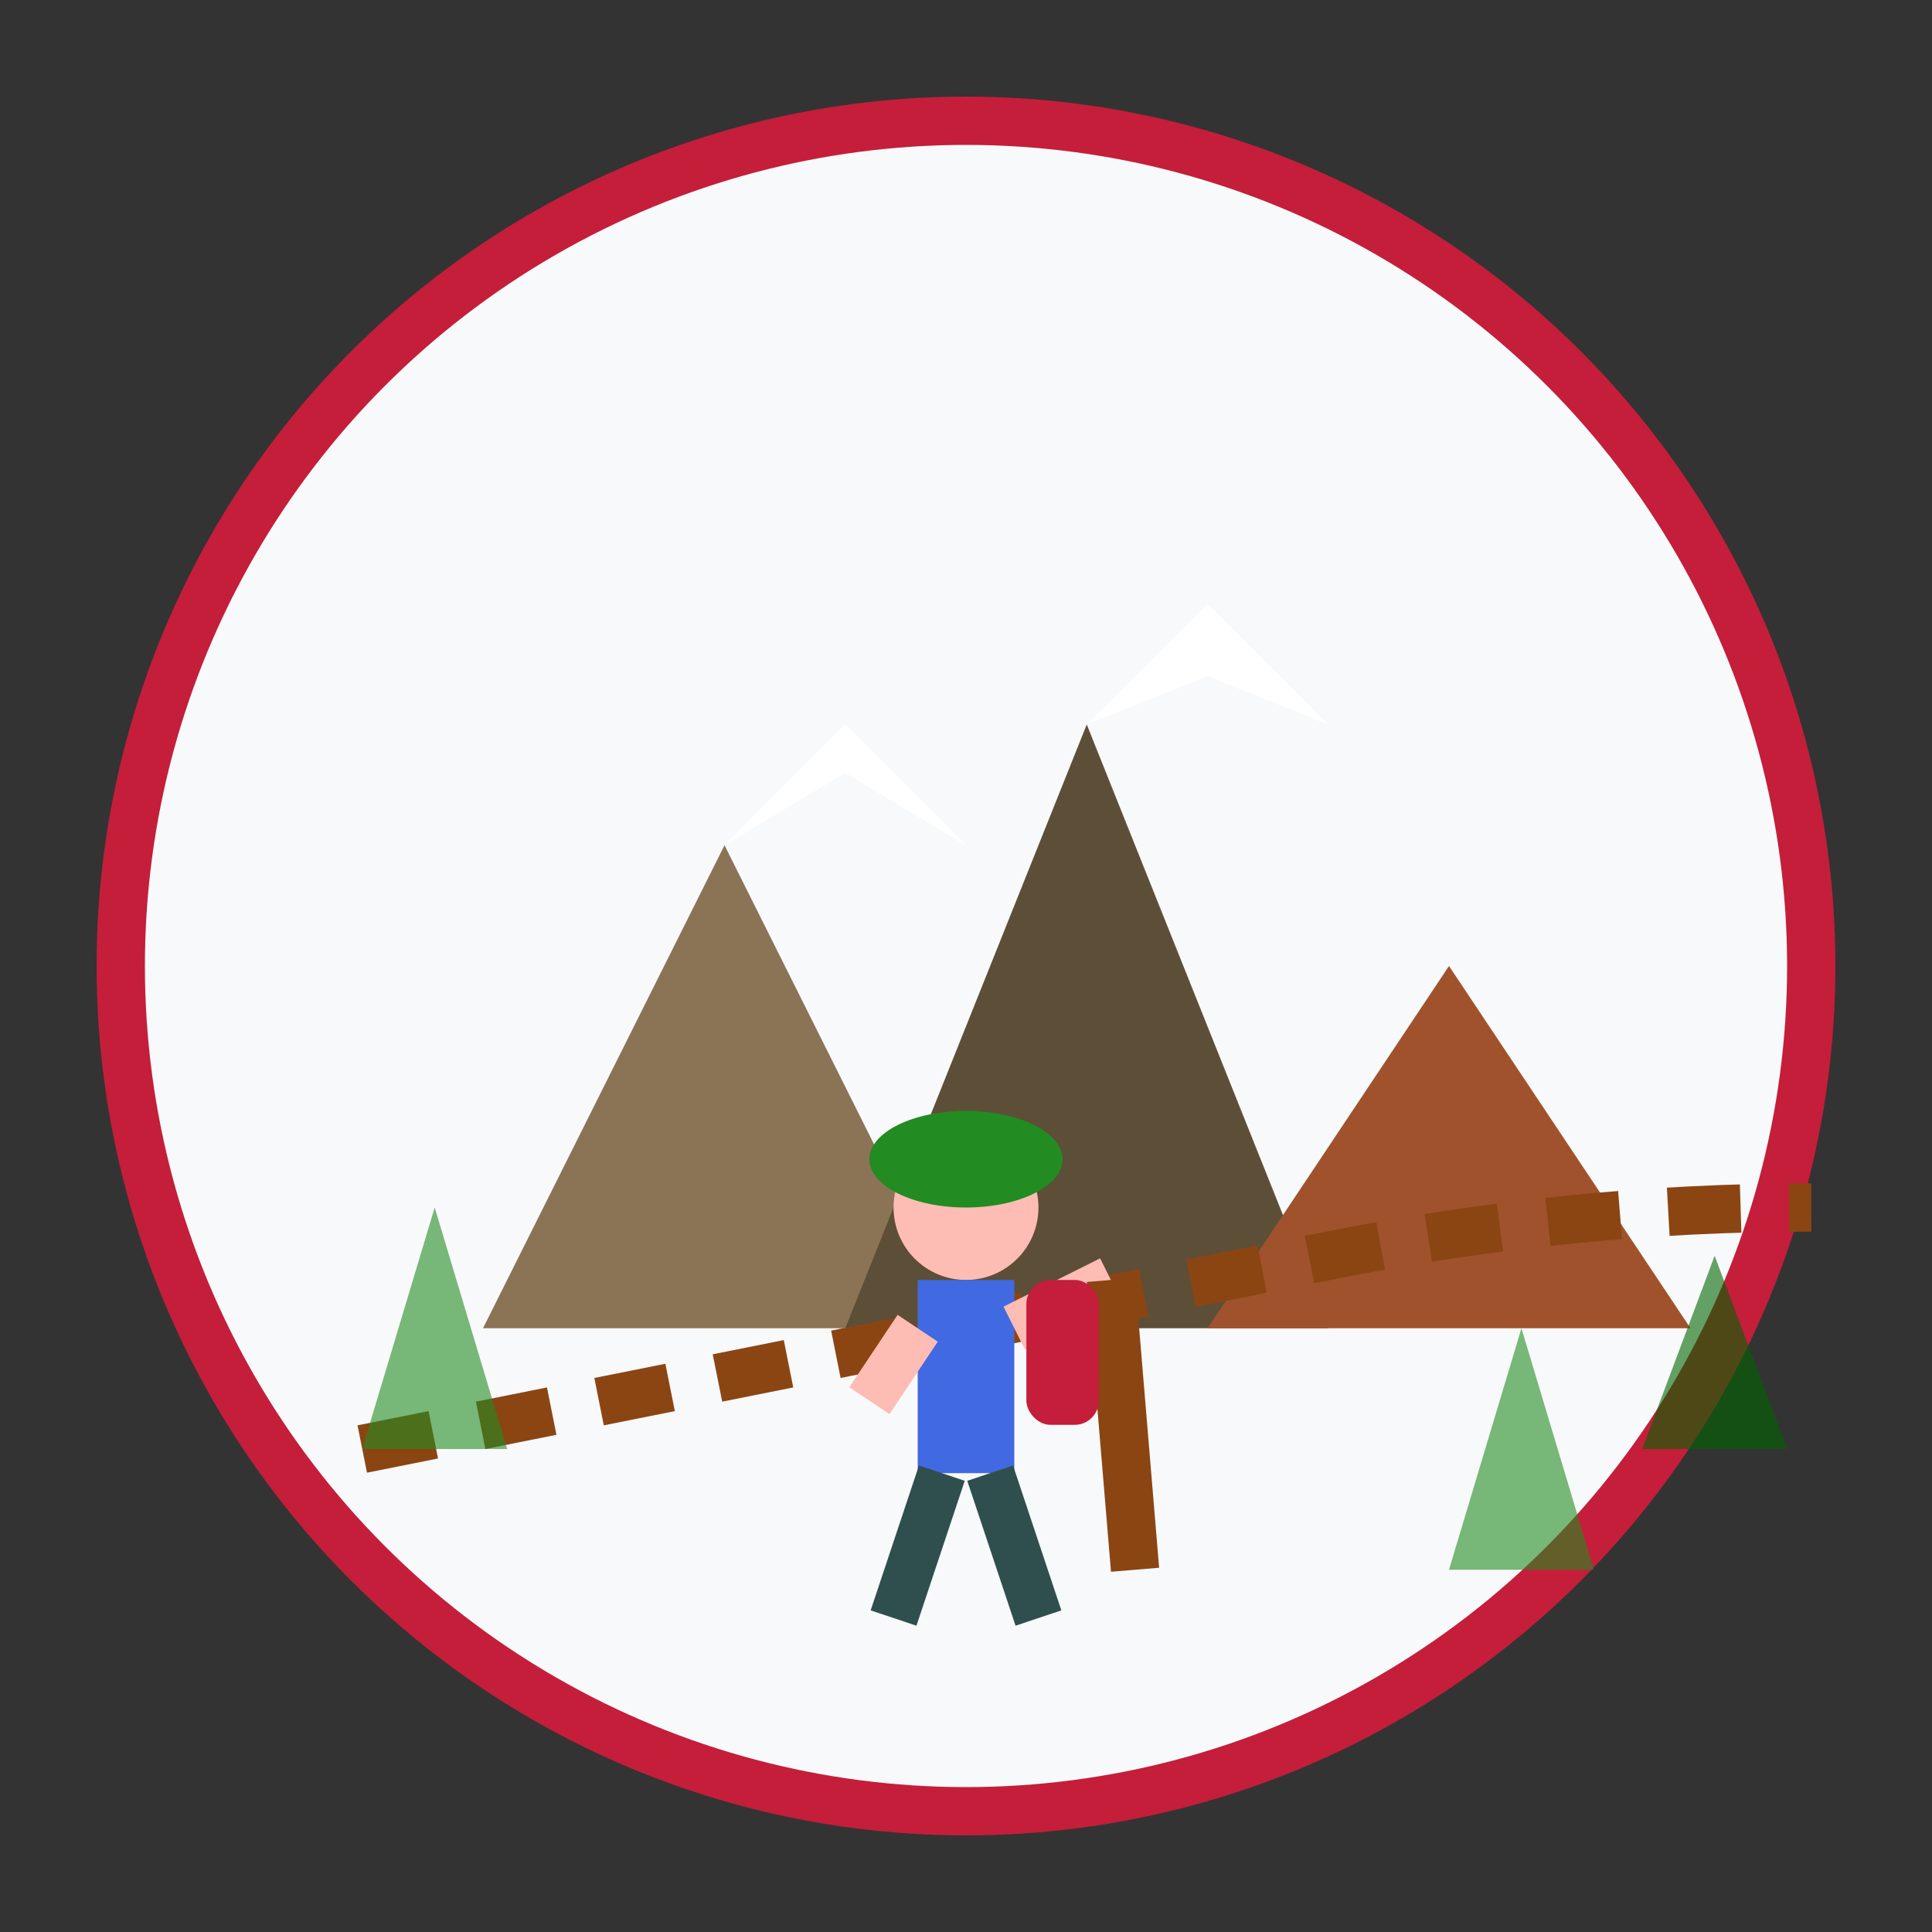 <svg width="80" height="80" viewBox="0 0 80 80" xmlns="http://www.w3.org/2000/svg">
  <rect x="0" y="0" width="80" height="80" fill="#333333" stroke="none"/>
  <!-- Background circle -->
  <circle cx="40" cy="40" r="35" fill="#f8f9fa" stroke="#c41e3a" stroke-width="2"/>
  
  <!-- Mountain peaks -->
  <g transform="translate(10,20)">
    <polygon points="10,35 20,15 30,35" fill="#8B7355"/>
    <polygon points="25,35 35,10 45,35" fill="#5D4E37"/>
    <polygon points="40,35 50,20 60,35" fill="#A0522D"/>
    
    <!-- Snow caps -->
    <polygon points="20,15 25,10 30,15 25,12" fill="white"/>
    <polygon points="35,10 40,5 45,10 40,8" fill="white"/>
    
    <!-- Hiking trail -->
    <path d="M5,40 Q15,38 25,36 T45,32 T65,30" stroke="#8B4513" stroke-width="2" fill="none" stroke-dasharray="3,2"/>
  </g>
  
  <!-- Hiker figure -->
  <g transform="translate(35,45)">
    <!-- Head -->
    <circle cx="5" cy="5" r="3" fill="#FDBCB4"/>
    <!-- Hat -->
    <ellipse cx="5" cy="3" rx="4" ry="2" fill="#228B22"/>
    <!-- Body -->
    <rect x="3" y="8" width="4" height="8" fill="#4169E1"/>
    <!-- Arms -->
    <line x1="3" y1="10" x2="1" y2="13" stroke="#FDBCB4" stroke-width="2"/>
    <line x1="7" y1="10" x2="11" y2="8" stroke="#FDBCB4" stroke-width="2"/>
    <!-- Hiking stick -->
    <line x1="11" y1="8" x2="12" y2="20" stroke="#8B4513" stroke-width="2"/>
    <!-- Legs -->
    <line x1="4" y1="16" x2="2" y2="22" stroke="#2F4F4F" stroke-width="2"/>
    <line x1="6" y1="16" x2="8" y2="22" stroke="#2F4F4F" stroke-width="2"/>
    <!-- Backpack -->
    <rect x="7.5" y="8" width="3" height="6" fill="#c41e3a" rx="1"/>
  </g>
  
  <!-- Trees -->
  <g opacity="0.6">
    <polygon points="15,60 18,50 21,60" fill="#228B22"/>
    <polygon points="60,65 63,55 66,65" fill="#228B22"/>
    <polygon points="68,60 71,52 74,60" fill="#006400"/>
  </g>
</svg>
